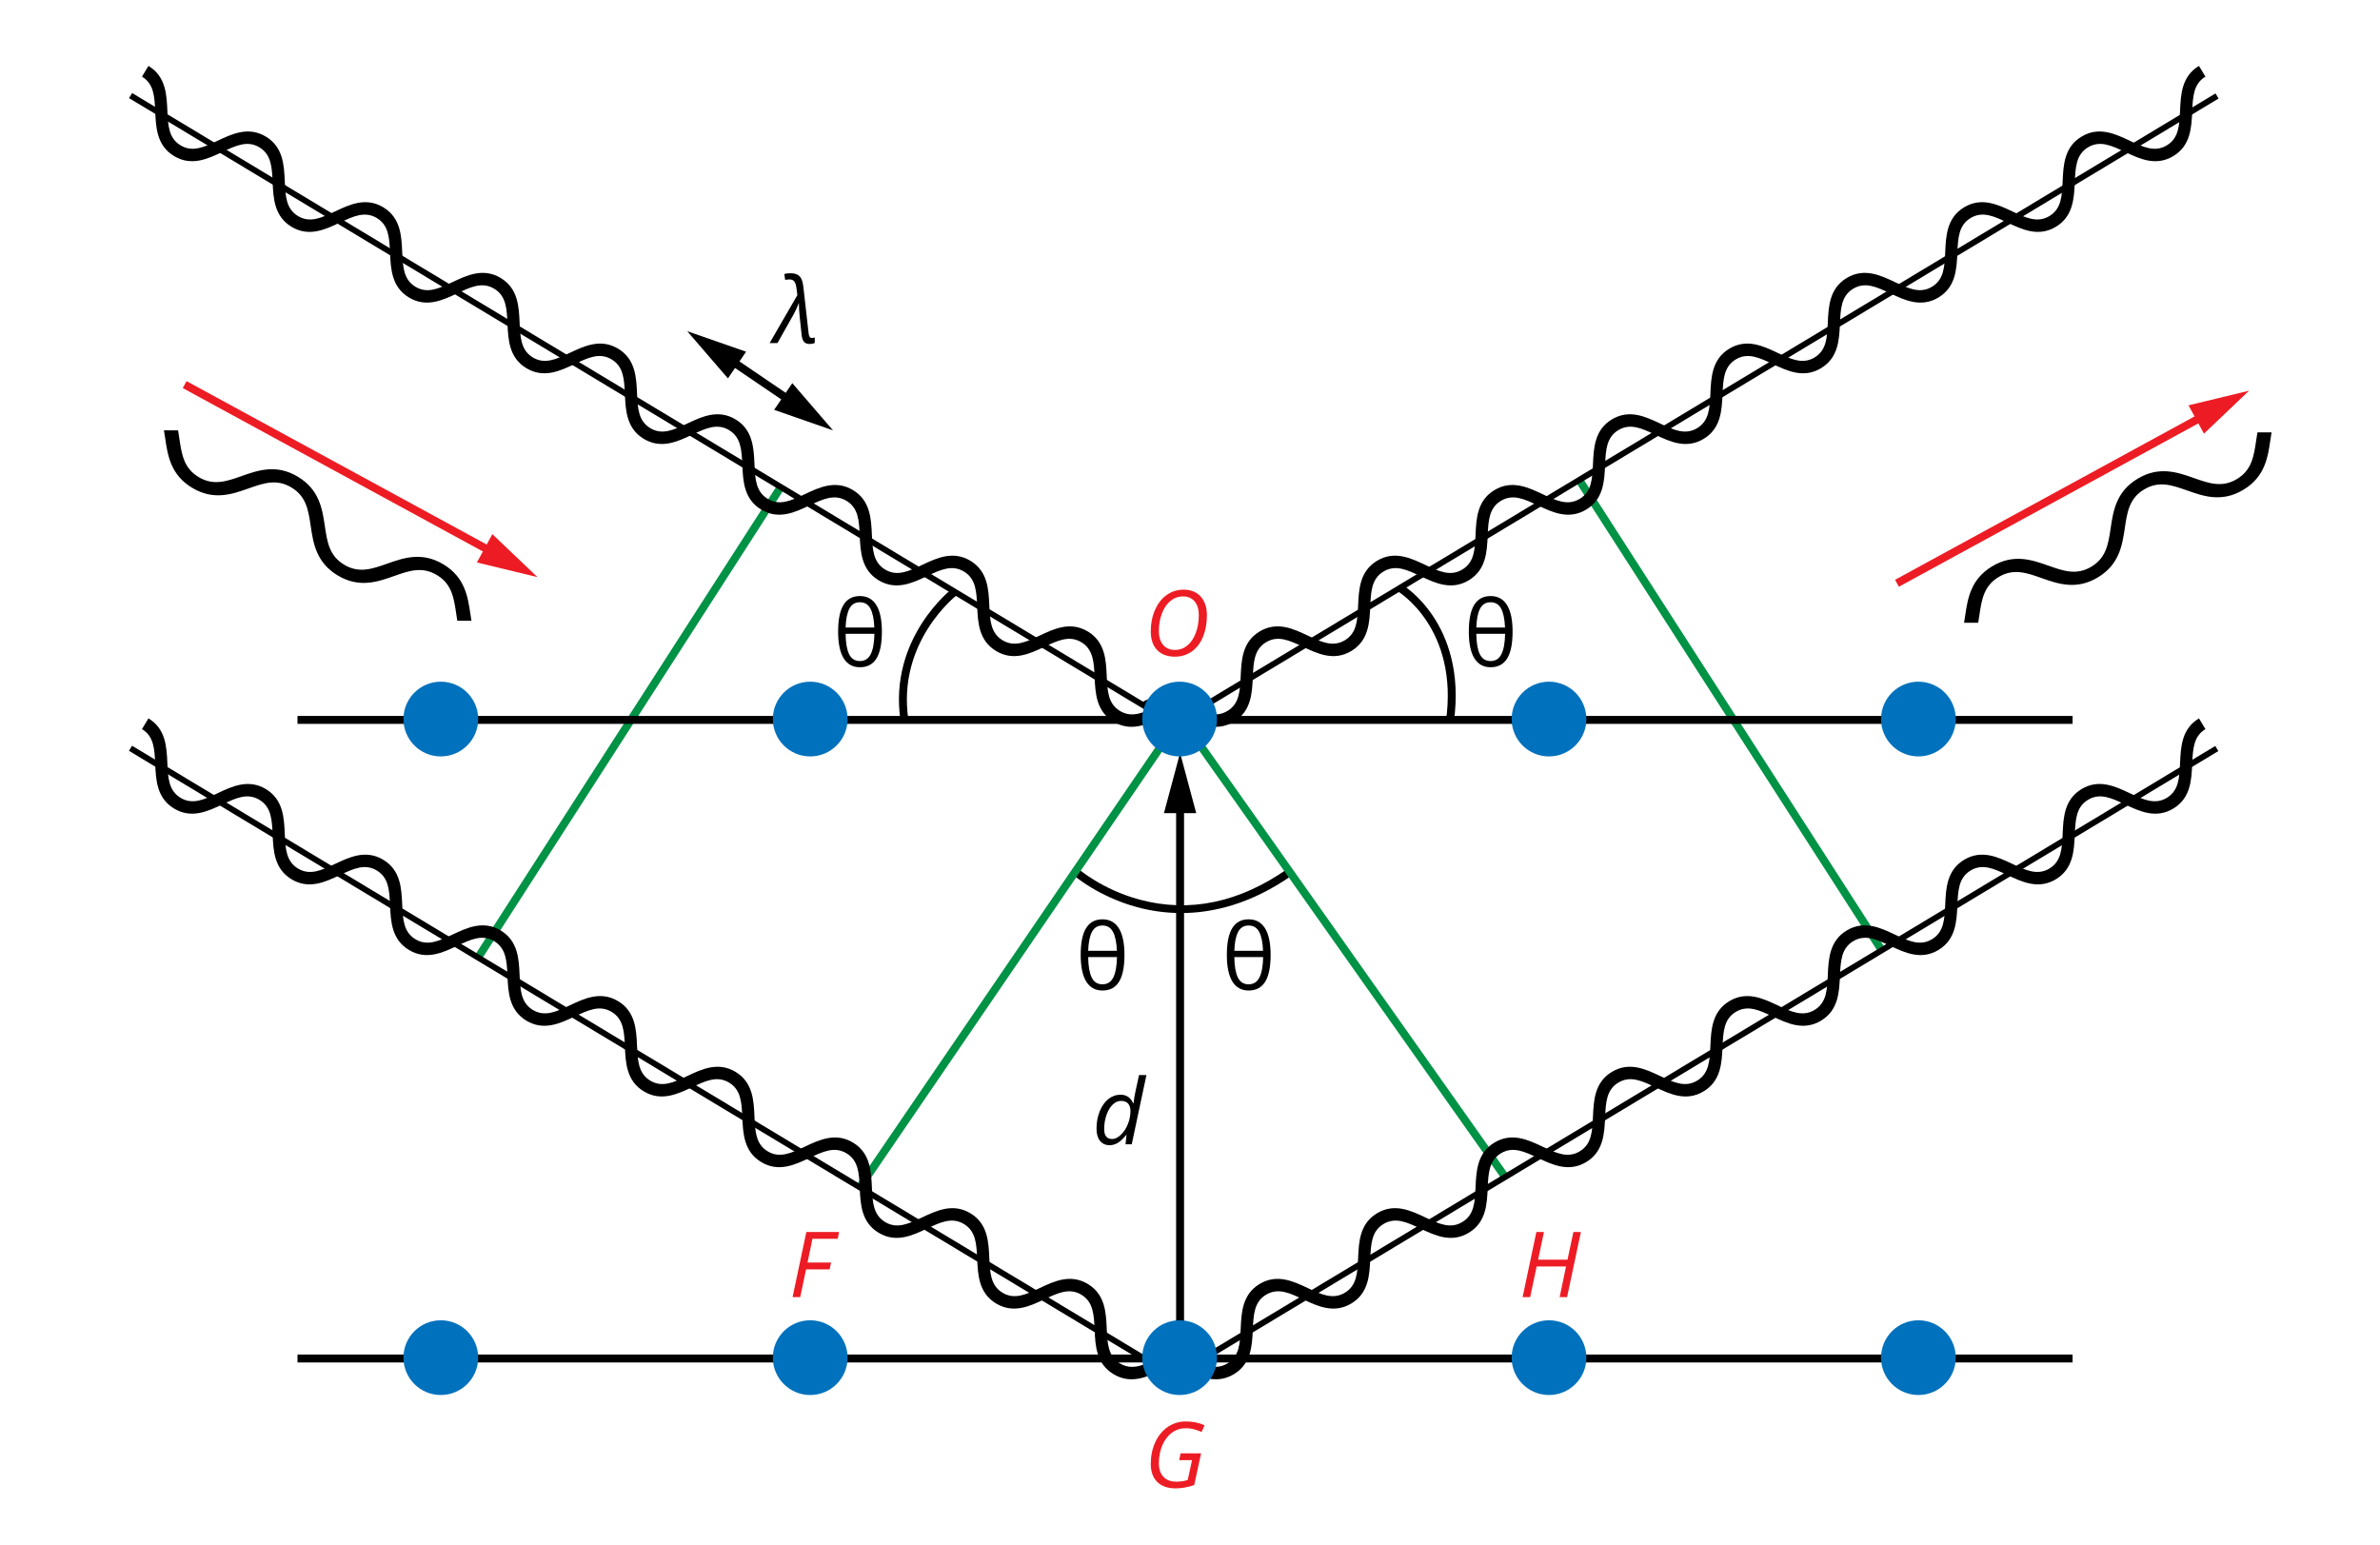 <?xml version="1.0" encoding="utf-8"?>
<!-- Generator: Adobe Illustrator 16.0.0, SVG Export Plug-In . SVG Version: 6.00 Build 0)  -->
<!DOCTYPE svg PUBLIC "-//W3C//DTD SVG 1.1//EN" "http://www.w3.org/Graphics/SVG/1.1/DTD/svg11.dtd">
<svg xmlns="http://www.w3.org/2000/svg" xmlns:xlink="http://www.w3.org/1999/xlink" version="1.1" x="0px" y="0px" viewBox="0 0 1200 779" enable-background="new 0 0 1200 779" xml:space="preserve">
<g id="bg">
	<rect fill="#FFFFFF" width="1200" height="779"/>
</g>
<g id="Layer_6">
	<path d="M454.021,363.29c-6.101-41.691,25.854-66.311,26.177-66.555l2.409,3.193c-0.304,0.23-30.378,23.488-24.628,62.781   L454.021,363.29z"/>
	<path d="M732.979,364.36l-3.959-0.566c6.73-47.045-24.142-65.595-24.454-65.776l2.012-3.457c0.348,0.202,8.593,5.076,15.996,16.166   C729.366,320.899,736.686,338.462,732.979,364.36z"/>
	<path d="M595.535,460.383c-8.447,0-15.958-1.267-22.254-2.98c-19.75-5.377-31.801-15.935-32.304-16.381l2.654-2.993   c0.117,0.104,11.971,10.457,30.869,15.56c25.256,6.82,50.474,1.538,74.953-15.698l2.303,3.271   C630.917,455.834,611.545,460.383,595.535,460.383z"/>
	<g>
		<path fill="#ED1C24" d="M595.28,732.843h10.305l-3.458,15.963c-3.232,1.122-6.368,1.684-9.406,1.684    c-3.951,0-7.023-1.081-9.216-3.244c-2.193-2.163-3.289-5.183-3.289-9.059c0-4.026,0.759-7.689,2.279-10.99    c1.519-3.3,3.625-5.866,6.32-7.7c2.694-1.833,5.68-2.75,8.957-2.75c1.752,0,3.394,0.149,4.929,0.449    c1.533,0.299,3.079,0.778,4.636,1.437l-1.481,3.412c-1.153-0.508-2.392-0.95-3.716-1.324s-2.78-0.562-4.367-0.562    c-2.529,0-4.83,0.76-6.903,2.279c-2.073,1.519-3.686,3.641-4.838,6.364c-1.152,2.725-1.729,5.77-1.729,9.138    c0,2.844,0.767,5.081,2.301,6.713c1.534,1.631,3.678,2.446,6.432,2.446c2.305,0,4.25-0.291,5.837-0.875l2.155-9.968h-6.488    L595.28,732.843z"/>
	</g>
	<g>
		<path fill="#ED1C24" d="M608.525,310.305c0,4.026-0.658,7.629-1.976,10.81s-3.203,5.643-5.657,7.387    c-2.455,1.743-5.291,2.615-8.509,2.615c-3.832,0-6.817-1.119-8.958-3.356c-2.141-2.237-3.21-5.377-3.21-9.418    c0-3.951,0.718-7.559,2.155-10.821c1.437-3.263,3.409-5.777,5.916-7.543c2.507-1.767,5.332-2.649,8.475-2.649    c3.651,0,6.525,1.152,8.621,3.457C607.478,303.091,608.525,306.264,608.525,310.305z M596.47,300.74    c-2.35,0-4.453,0.756-6.309,2.268s-3.296,3.615-4.322,6.309c-1.025,2.694-1.538,5.673-1.538,8.936c0,2.979,0.733,5.302,2.2,6.971    c1.466,1.669,3.457,2.503,5.972,2.503c2.275,0,4.314-0.729,6.118-2.188c1.803-1.459,3.229-3.551,4.276-6.275    c1.048-2.724,1.571-5.739,1.571-9.047c0-2.979-0.703-5.302-2.11-6.971C600.923,301.575,598.969,300.74,596.47,300.74z"/>
	</g>
	<g>
		<path d="M402.027,148.821l-0.426-3.323c-0.18-1.631-0.539-2.806-1.078-3.524c-0.539-0.719-1.31-1.078-2.313-1.078    c-0.823,0-1.594,0.083-2.313,0.247l-0.449-2.985c0.943-0.255,1.954-0.382,3.031-0.382c1.437,0,2.6,0.225,3.491,0.674    c0.891,0.448,1.575,1.148,2.054,2.099s0.823,2.323,1.033,4.12l2.672,23.55c0.165,1.467,0.681,2.2,1.549,2.2    c0.508,0,1.018-0.09,1.526-0.27v2.807c-0.3,0.135-0.692,0.25-1.179,0.348s-0.924,0.146-1.313,0.146    c-1.347,0-2.331-0.371-2.952-1.111c-0.621-0.741-1.014-1.897-1.179-3.469l-0.965-9.115c-0.27-2.29-0.404-4.632-0.404-7.026    c-0.823,2.125-1.729,4.086-2.716,5.882L391.992,173h-3.951L402.027,148.821z"/>
	</g>
	<g>
		<path d="M565.013,551.99c2.904,0,5.006,1.422,6.309,4.266h0.225c0.254-2.32,0.591-4.37,1.01-6.151l1.751-8.037h3.727L570.625,577    h-3.121l0.494-4.692h-0.179c-1.512,1.871-2.926,3.196-4.243,3.974c-1.317,0.778-2.68,1.168-4.086,1.168    c-2.081,0-3.705-0.733-4.872-2.2s-1.751-3.502-1.751-6.106c0-3.203,0.539-6.137,1.616-8.801s2.533-4.722,4.367-6.174    C560.684,552.717,562.738,551.99,565.013,551.99z M560.747,574.328c1.407,0,2.859-0.699,4.355-2.099s2.683-3.188,3.559-5.366    s1.313-4.396,1.313-6.656c0-1.661-0.404-2.926-1.212-3.794c-0.809-0.868-1.983-1.303-3.525-1.303    c-1.512,0-2.915,0.618-4.209,1.853c-1.295,1.234-2.335,2.972-3.121,5.209s-1.179,4.591-1.179,7.061    C556.729,572.63,558.068,574.328,560.747,574.328z"/>
	</g>
	<g>
		<path d="M444.651,318.488c0,6.077-0.913,10.59-2.739,13.538s-4.61,4.423-8.352,4.423c-3.592,0-6.32-1.508-8.183-4.524    c-1.863-3.016-2.795-7.494-2.795-13.437c0-6.091,0.917-10.604,2.75-13.537c1.833-2.934,4.576-4.4,8.228-4.4    s6.413,1.516,8.284,4.546C443.715,308.128,444.651,312.592,444.651,318.488z M433.56,303.671c-2.41,0-4.176,1.074-5.298,3.222    c-1.123,2.148-1.759,5.325-1.908,9.53h14.481c-0.165-4.205-0.816-7.382-1.954-9.53C437.743,304.745,435.97,303.671,433.56,303.671    z M433.56,333.328c2.455,0,4.266-1.141,5.433-3.424c1.168-2.282,1.797-5.721,1.887-10.315h-14.526    c0.06,4.55,0.651,7.978,1.773,10.282S431.061,333.328,433.56,333.328z"/>
	</g>
	<g>
		<path d="M566.955,481.488c0,6.077-0.913,10.59-2.739,13.538s-4.61,4.423-8.352,4.423c-3.592,0-6.32-1.508-8.183-4.524    c-1.863-3.016-2.795-7.494-2.795-13.437c0-6.091,0.917-10.604,2.75-13.537c1.833-2.934,4.576-4.4,8.228-4.4    s6.413,1.516,8.284,4.546C566.02,471.128,566.955,475.592,566.955,481.488z M555.864,466.671c-2.41,0-4.176,1.074-5.298,3.222    c-1.123,2.148-1.759,5.325-1.908,9.53h14.481c-0.165-4.205-0.816-7.382-1.954-9.53    C560.047,467.745,558.274,466.671,555.864,466.671z M555.864,496.328c2.455,0,4.266-1.141,5.433-3.424    c1.168-2.282,1.797-5.721,1.887-10.315h-14.526c0.06,4.55,0.651,7.978,1.773,10.282S553.365,496.328,555.864,496.328z"/>
	</g>
	<g>
		<path d="M640.65,481.488c0,6.077-0.913,10.59-2.739,13.538s-4.61,4.423-8.352,4.423c-3.593,0-6.319-1.508-8.183-4.524    c-1.863-3.016-2.795-7.494-2.795-13.437c0-6.091,0.916-10.604,2.75-13.537c1.832-2.934,4.576-4.4,8.228-4.4    s6.413,1.516,8.284,4.546C639.715,471.128,640.65,475.592,640.65,481.488z M629.56,466.671c-2.409,0-4.176,1.074-5.298,3.222    c-1.123,2.148-1.76,5.325-1.908,9.53h14.48c-0.165-4.205-0.816-7.382-1.954-9.53C633.742,467.745,631.969,466.671,629.56,466.671z     M629.56,496.328c2.454,0,4.266-1.141,5.433-3.424c1.168-2.282,1.797-5.721,1.887-10.315h-14.525    c0.059,4.55,0.65,7.978,1.773,10.282C625.249,495.176,627.061,496.328,629.56,496.328z"/>
	</g>
	<g>
		<path d="M762.65,318.488c0,6.077-0.913,10.59-2.739,13.538s-4.61,4.423-8.352,4.423c-3.593,0-6.319-1.508-8.183-4.524    c-1.863-3.016-2.795-7.494-2.795-13.437c0-6.091,0.916-10.604,2.75-13.537c1.832-2.934,4.576-4.4,8.228-4.4    s6.413,1.516,8.284,4.546C761.715,308.128,762.65,312.592,762.65,318.488z M751.56,303.671c-2.409,0-4.176,1.074-5.298,3.222    c-1.123,2.148-1.76,5.325-1.908,9.53h14.48c-0.165-4.205-0.816-7.382-1.954-9.53C755.742,304.745,753.969,303.671,751.56,303.671z     M751.56,333.328c2.454,0,4.266-1.141,5.433-3.424c1.168-2.282,1.797-5.721,1.887-10.315h-14.525    c0.059,4.55,0.65,7.978,1.773,10.282C747.249,332.176,749.061,333.328,751.56,333.328z"/>
	</g>
	<g>
		<path fill="#ED1C24" d="M790.129,654.04h-3.749l3.21-15.446h-14.817l-3.255,15.446h-3.816l6.938-32.822h3.816l-2.941,13.964    h14.817l2.985-13.964h3.772L790.129,654.04z"/>
	</g>
	<g>
		<path fill="#ED1C24" d="M403.481,654.04h-3.861l6.938-32.822h16.5l-0.673,3.435h-12.752l-2.47,11.966h11.854l-0.718,3.436h-11.876    L403.481,654.04z"/>
	</g>
</g>
<g id="Layer_5">
	<g>
		<rect x="593" y="405" width="4" height="279"/>
		<g>
			<polygon points="603.135,410 595.005,379.646 586.865,410    "/>
		</g>
	</g>
	<g>
		<rect x="363.616" y="189.999" transform="matrix(0.827 0.562 -0.562 0.827 174.376 -182.323)" width="39.275" height="4"/>
		<g>
			<polygon points="367.029,190.8 346.505,167.004 376.181,177.349    "/>
		</g>
		<g>
			<polygon points="390.327,206.651 419.997,217.005 399.479,193.2    "/>
		</g>
	</g>
	
		<rect x="315.394" y="223.09" transform="matrix(0.841 0.541 -0.541 0.841 247.483 -113.838)" fill="#009245" width="3.999" height="281.974"/>
	
		<rect x="731.187" y="358.472" transform="matrix(0.541 0.841 -0.841 0.541 703.721 -568.101)" fill="#009245" width="281.971" height="4.001"/>
	
		<rect x="507.166" y="353.783" transform="matrix(0.826 0.564 -0.564 0.826 363.56 -202.031)" fill="#009245" width="4" height="268.686"/>
	
		<rect x="542.968" y="479.721" transform="matrix(0.577 0.817 -0.817 0.577 681.069 -351.968)" fill="#009245" width="274.921" height="4"/>
	<g>
		
			<rect x="82.155" y="234.565" transform="matrix(0.878 0.478 -0.478 0.878 134.058 -53.036)" fill="#ED1C24" width="177.908" height="3.999"/>
		<g>
			<polygon fill="#ED1C24" points="240.454,283.618 270.998,291.005 248.239,269.332    "/>
		</g>
	</g>
	<g>
		
			<rect x="1032.109" y="162.481" transform="matrix(0.479 0.878 -0.878 0.479 759.978 -776.89)" fill="#ED1C24" width="3.999" height="177.908"/>
		<g>
			<polygon fill="#ED1C24" points="1103.454,204.382 1133.997,196.995 1111.239,218.668    "/>
		</g>
	</g>
</g>
<g id="Layer_4">
	<g>
		<rect x="21.305" y="207.055" transform="matrix(0.857 0.516 -0.516 0.857 155.206 -141.527)" width="621.998" height="3"/>
		<path d="M561.443,363.906c-8.759-5.274-9.172-14.415-9.538-22.48c-0.339-7.485-0.632-13.949-6.678-17.59    c-6.044-3.64-11.895-0.873-18.668,2.33c-7.298,3.448-15.571,7.359-24.328,2.086c-8.758-5.273-9.172-14.415-9.538-22.479    c-0.337-7.484-0.63-13.949-6.676-17.589c-6.044-3.64-11.894-0.873-18.668,2.33c-7.298,3.448-15.57,7.359-24.328,2.086    s-9.171-14.415-9.537-22.478c-0.338-7.486-0.63-13.95-6.674-17.59c-6.043-3.638-11.893-0.873-18.665,2.329    c-7.299,3.45-15.571,7.362-24.328,2.089c-8.758-5.272-9.171-14.412-9.537-22.479c-0.337-7.484-0.63-13.948-6.674-17.587    c-6.044-3.641-11.894-0.874-18.667,2.327c-7.299,3.45-15.572,7.36-24.329,2.087c-8.758-5.272-9.171-14.414-9.537-22.479    c-0.338-7.484-0.631-13.948-6.675-17.588c-6.044-3.638-11.894-0.873-18.667,2.329c-7.299,3.451-15.57,7.361-24.328,2.089    c-8.757-5.273-9.171-14.415-9.534-22.479c-0.338-7.484-0.631-13.947-6.675-17.586c-6.044-3.639-11.893-0.874-18.667,2.329    c-7.297,3.451-15.57,7.361-24.327,2.088c-8.757-5.272-9.17-14.414-9.536-22.478c-0.338-7.485-0.631-13.949-6.674-17.587    c-6.043-3.639-11.892-0.874-18.665,2.329c-7.298,3.451-15.571,7.362-24.328,2.089c-8.757-5.273-9.171-14.415-9.536-22.479    c-0.338-7.484-0.631-13.948-6.675-17.587c-6.043-3.639-11.893-0.873-18.665,2.329c-7.299,3.451-15.571,7.363-24.328,2.09    c-8.756-5.272-9.169-14.414-9.533-22.478c-0.338-7.485-0.63-13.948-6.673-17.587l3.26-5.414    c8.757,5.273,9.169,14.414,9.534,22.478c0.338,7.484,0.629,13.948,6.672,17.586c6.043,3.638,11.893,0.873,18.666-2.329    c7.298-3.451,15.57-7.362,24.327-2.089c8.757,5.272,9.17,14.414,9.536,22.478c0.338,7.485,0.631,13.949,6.675,17.588    c6.043,3.639,11.894,0.874,18.667-2.33c7.297-3.45,15.569-7.361,24.327-2.088s9.17,14.414,9.536,22.478    c0.337,7.485,0.63,13.949,6.674,17.587c6.044,3.639,11.892,0.874,18.666-2.328c7.298-3.451,15.571-7.361,24.328-2.089    c8.757,5.273,9.17,14.414,9.535,22.479c0.338,7.485,0.63,13.948,6.674,17.587c6.043,3.639,11.894,0.873,18.667-2.329    c7.299-3.451,15.571-7.36,24.328-2.088c8.757,5.273,9.171,14.414,9.537,22.478c0.337,7.486,0.63,13.948,6.675,17.588    c6.044,3.642,11.894,0.875,18.668-2.328c7.299-3.45,15.571-7.36,24.329-2.085c8.757,5.271,9.171,14.414,9.536,22.476    c0.338,7.487,0.63,13.951,6.674,17.591c6.043,3.638,11.893,0.873,18.666-2.33c7.298-3.45,15.57-7.361,24.327-2.09    c8.757,5.273,9.171,14.414,9.536,22.48c0.338,7.484,0.631,13.946,6.675,17.586c6.044,3.641,11.894,0.875,18.667-2.326    c7.299-3.452,15.571-7.361,24.329-2.088c8.759,5.271,9.173,14.414,9.538,22.479c0.338,7.484,0.631,13.948,6.676,17.588    c6.043,3.639,11.894,0.875,18.666-2.326c7.299-3.452,15.572-7.361,24.33-2.087c8.758,5.271,9.173,14.413,9.538,22.48    c0.34,7.483,0.633,13.948,6.678,17.587c6.045,3.642,11.895,0.876,18.669-2.327c7.299-3.447,15.573-7.359,24.331-2.084l-3.26,5.412    c-6.046-3.641-11.895-0.876-18.67,2.326C578.475,365.27,570.202,369.182,561.443,363.906z"/>
	</g>
	<g>
		
			<rect x="849.776" y="-102.444" transform="matrix(0.516 0.857 -0.857 0.516 590.778 -628.289)" width="3" height="621.998"/>
		<path d="M622.137,363.906c8.76-5.274,9.172-14.415,9.538-22.48c0.339-7.485,0.632-13.949,6.679-17.59    c6.044-3.64,11.895-0.873,18.668,2.33c7.298,3.448,15.57,7.359,24.328,2.086s9.172-14.415,9.537-22.479    c0.338-7.484,0.631-13.949,6.676-17.589s11.895-0.873,18.668,2.33c7.299,3.448,15.57,7.359,24.328,2.086    s9.172-14.415,9.537-22.478c0.338-7.486,0.631-13.95,6.674-17.59c6.044-3.638,11.893-0.873,18.666,2.329    c7.299,3.45,15.57,7.362,24.327,2.089c8.758-5.272,9.171-14.412,9.536-22.479c0.338-7.484,0.631-13.948,6.675-17.587    c6.044-3.641,11.894-0.874,18.667,2.327c7.299,3.45,15.572,7.36,24.33,2.087c8.758-5.272,9.171-14.414,9.536-22.479    c0.338-7.484,0.631-13.948,6.675-17.588c6.044-3.638,11.895-0.873,18.667,2.329c7.299,3.451,15.57,7.361,24.327,2.089    c8.758-5.273,9.172-14.415,9.535-22.479c0.338-7.484,0.631-13.947,6.674-17.586c6.045-3.639,11.893-0.874,18.668,2.329    c7.297,3.451,15.569,7.361,24.326,2.088c8.758-5.272,9.17-14.414,9.535-22.478c0.338-7.485,0.631-13.949,6.675-17.587    c6.043-3.639,11.892-0.874,18.665,2.329c7.298,3.451,15.57,7.362,24.327,2.089c8.758-5.273,9.171-14.415,9.536-22.479    c0.339-7.484,0.631-13.948,6.675-17.587c6.043-3.639,11.893-0.873,18.665,2.329c7.299,3.451,15.57,7.363,24.328,2.09    c8.756-5.272,9.169-14.414,9.533-22.478c0.338-7.485,0.63-13.948,6.673-17.587l-3.26-5.414    c-8.757,5.273-9.169,14.414-9.534,22.478c-0.338,7.484-0.629,13.948-6.672,17.586c-6.043,3.638-11.894,0.873-18.666-2.329    c-7.298-3.451-15.57-7.362-24.327-2.089c-8.757,5.272-9.17,14.414-9.535,22.478c-0.339,7.485-0.631,13.949-6.676,17.588    c-6.043,3.639-11.894,0.874-18.666-2.33c-7.298-3.45-15.569-7.361-24.327-2.088c-8.757,5.273-9.17,14.414-9.535,22.478    c-0.337,7.485-0.63,13.949-6.674,17.587c-6.044,3.639-11.893,0.874-18.666-2.328c-7.298-3.451-15.57-7.361-24.328-2.089    c-8.757,5.273-9.17,14.414-9.535,22.479c-0.338,7.485-0.63,13.948-6.674,17.587c-6.043,3.639-11.893,0.873-18.666-2.329    c-7.299-3.451-15.57-7.36-24.328-2.088c-8.758,5.273-9.171,14.414-9.537,22.478c-0.337,7.486-0.63,13.948-6.674,17.588    c-6.045,3.642-11.895,0.875-18.668-2.328c-7.299-3.45-15.572-7.36-24.329-2.085c-8.757,5.271-9.171,14.414-9.536,22.476    c-0.338,7.487-0.631,13.951-6.674,17.591c-6.044,3.638-11.893,0.873-18.666-2.33c-7.299-3.45-15.57-7.361-24.328-2.09    c-8.757,5.273-9.17,14.414-9.535,22.48c-0.338,7.484-0.631,13.946-6.676,17.586c-6.044,3.641-11.894,0.875-18.667-2.326    c-7.299-3.452-15.571-7.361-24.329-2.088c-8.759,5.271-9.172,14.414-9.537,22.479c-0.338,7.484-0.632,13.948-6.677,17.588    c-6.044,3.639-11.894,0.875-18.666-2.326c-7.3-3.452-15.571-7.361-24.33-2.087c-8.759,5.271-9.173,14.413-9.538,22.48    c-0.34,7.483-0.633,13.948-6.678,17.587c-6.046,3.642-11.896,0.876-18.67-2.327c-7.299-3.447-15.572-7.359-24.331-2.084    l3.26,5.412c6.046-3.641,11.896-0.876,18.671,2.326C605.105,365.27,613.378,369.182,622.137,363.906z"/>
	</g>
	<g>
		<rect x="21.305" y="536.055" transform="matrix(0.857 0.516 -0.516 0.857 324.918 -94.376)" width="621.998" height="3"/>
		<path d="M561.443,692.906c-8.759-5.274-9.172-14.415-9.538-22.48c-0.339-7.485-0.632-13.949-6.678-17.59    c-6.044-3.64-11.895-0.873-18.668,2.33c-7.298,3.448-15.571,7.359-24.328,2.086c-8.758-5.273-9.172-14.415-9.538-22.479    c-0.337-7.484-0.63-13.949-6.676-17.589c-6.044-3.64-11.894-0.873-18.668,2.33c-7.298,3.448-15.57,7.359-24.328,2.086    s-9.171-14.415-9.537-22.478c-0.338-7.486-0.63-13.95-6.674-17.59c-6.043-3.638-11.893-0.873-18.665,2.329    c-7.299,3.45-15.571,7.362-24.328,2.089c-8.758-5.272-9.171-14.412-9.537-22.479c-0.337-7.484-0.63-13.948-6.674-17.587    c-6.044-3.641-11.894-0.874-18.667,2.327c-7.299,3.45-15.572,7.36-24.329,2.087c-8.758-5.272-9.171-14.414-9.537-22.479    c-0.338-7.484-0.631-13.947-6.675-17.588c-6.044-3.639-11.894-0.873-18.667,2.329c-7.299,3.451-15.57,7.361-24.328,2.089    c-8.757-5.273-9.171-14.414-9.534-22.479c-0.338-7.483-0.631-13.947-6.675-17.587c-6.044-3.639-11.893-0.873-18.667,2.329    c-7.297,3.45-15.57,7.361-24.327,2.089c-8.757-5.273-9.17-14.414-9.536-22.479c-0.338-7.484-0.631-13.949-6.674-17.588    c-6.043-3.639-11.892-0.873-18.665,2.33c-7.298,3.45-15.571,7.361-24.328,2.088c-8.757-5.273-9.171-14.414-9.536-22.479    c-0.338-7.484-0.631-13.948-6.675-17.588c-6.043-3.639-11.893-0.873-18.665,2.328c-7.299,3.451-15.571,7.363-24.328,2.09    c-8.756-5.271-9.169-14.413-9.533-22.477c-0.338-7.485-0.63-13.949-6.673-17.588l3.26-5.413    c8.757,5.272,9.169,14.413,9.534,22.478c0.338,7.484,0.629,13.948,6.672,17.587c6.043,3.638,11.893,0.873,18.666-2.329    c7.298-3.451,15.57-7.362,24.327-2.089c8.757,5.272,9.17,14.414,9.536,22.478c0.338,7.486,0.631,13.949,6.675,17.589    c6.043,3.64,11.894,0.874,18.667-2.329c7.297-3.451,15.569-7.361,24.327-2.089s9.17,14.413,9.536,22.478    c0.337,7.485,0.63,13.949,6.674,17.588s11.892,0.874,18.666-2.328c7.298-3.451,15.571-7.361,24.328-2.089    s9.17,14.413,9.535,22.479c0.338,7.485,0.63,13.948,6.674,17.587s11.894,0.873,18.667-2.328    c7.299-3.451,15.571-7.361,24.328-2.088s9.171,14.413,9.537,22.478c0.337,7.486,0.63,13.948,6.675,17.588    c6.044,3.642,11.894,0.875,18.668-2.328c7.299-3.45,15.571-7.36,24.329-2.085c8.757,5.271,9.171,14.414,9.536,22.476    c0.338,7.487,0.63,13.951,6.674,17.591c6.043,3.638,11.893,0.873,18.666-2.33c7.298-3.45,15.57-7.361,24.327-2.09    c8.757,5.273,9.171,14.414,9.536,22.48c0.338,7.484,0.631,13.946,6.675,17.586c6.044,3.641,11.894,0.875,18.667-2.326    c7.299-3.452,15.571-7.361,24.329-2.088c8.759,5.271,9.173,14.414,9.538,22.479c0.338,7.484,0.631,13.948,6.676,17.588    c6.043,3.639,11.894,0.875,18.666-2.326c7.299-3.452,15.572-7.361,24.33-2.087c8.758,5.271,9.173,14.413,9.538,22.48    c0.34,7.483,0.633,13.948,6.678,17.587c6.045,3.642,11.895,0.876,18.669-2.327c7.299-3.447,15.573-7.359,24.331-2.084l-3.26,5.412    c-6.046-3.641-11.895-0.876-18.67,2.326C578.475,694.27,570.202,698.182,561.443,692.906z"/>
	</g>
	<g>
		<rect x="849.776" y="226.556" transform="matrix(0.516 0.857 -0.857 0.516 872.619 -469.014)" width="3" height="621.998"/>
		<path d="M622.137,692.906c8.76-5.274,9.172-14.415,9.538-22.48c0.339-7.485,0.632-13.949,6.679-17.59    c6.044-3.64,11.895-0.873,18.668,2.33c7.298,3.448,15.57,7.359,24.328,2.086s9.172-14.415,9.537-22.479    c0.338-7.484,0.631-13.949,6.676-17.589s11.895-0.873,18.668,2.33c7.299,3.448,15.57,7.359,24.328,2.086    s9.172-14.415,9.537-22.478c0.338-7.486,0.631-13.95,6.674-17.59c6.044-3.638,11.893-0.873,18.666,2.329    c7.299,3.45,15.57,7.362,24.327,2.089c8.758-5.272,9.171-14.412,9.536-22.479c0.338-7.484,0.631-13.948,6.675-17.587    c6.044-3.641,11.894-0.874,18.667,2.327c7.299,3.45,15.572,7.36,24.33,2.087c8.758-5.272,9.171-14.414,9.536-22.479    c0.338-7.484,0.631-13.947,6.675-17.588c6.044-3.639,11.895-0.873,18.667,2.329c7.299,3.451,15.57,7.361,24.327,2.089    c8.758-5.273,9.172-14.414,9.535-22.479c0.338-7.483,0.631-13.947,6.674-17.587c6.045-3.639,11.893-0.873,18.668,2.329    c7.297,3.45,15.569,7.361,24.326,2.089c8.758-5.273,9.17-14.414,9.535-22.479c0.338-7.484,0.631-13.949,6.675-17.588    c6.043-3.639,11.892-0.873,18.665,2.33c7.298,3.45,15.57,7.361,24.327,2.088c8.758-5.273,9.171-14.414,9.536-22.479    c0.339-7.484,0.631-13.948,6.675-17.588c6.043-3.639,11.893-0.873,18.665,2.328c7.299,3.451,15.57,7.363,24.328,2.09    c8.756-5.271,9.169-14.413,9.533-22.477c0.338-7.485,0.63-13.949,6.673-17.588l-3.26-5.413    c-8.757,5.272-9.169,14.413-9.534,22.478c-0.338,7.484-0.629,13.948-6.672,17.587c-6.043,3.638-11.894,0.873-18.666-2.329    c-7.298-3.451-15.57-7.362-24.327-2.089c-8.757,5.272-9.17,14.414-9.535,22.478c-0.339,7.486-0.631,13.949-6.676,17.589    c-6.043,3.64-11.894,0.874-18.666-2.329c-7.298-3.451-15.569-7.361-24.327-2.089c-8.757,5.272-9.17,14.413-9.535,22.478    c-0.337,7.485-0.63,13.949-6.674,17.588s-11.893,0.874-18.666-2.328c-7.298-3.451-15.57-7.361-24.328-2.089    c-8.757,5.272-9.17,14.413-9.535,22.479c-0.338,7.485-0.63,13.948-6.674,17.587c-6.043,3.639-11.893,0.873-18.666-2.328    c-7.299-3.451-15.57-7.361-24.328-2.088s-9.171,14.413-9.537,22.478c-0.337,7.486-0.63,13.948-6.674,17.588    c-6.045,3.642-11.895,0.875-18.668-2.328c-7.299-3.45-15.572-7.36-24.329-2.085c-8.757,5.271-9.171,14.414-9.536,22.476    c-0.338,7.487-0.631,13.951-6.674,17.591c-6.044,3.638-11.893,0.873-18.666-2.33c-7.299-3.45-15.57-7.361-24.328-2.09    c-8.757,5.273-9.17,14.414-9.535,22.48c-0.338,7.484-0.631,13.946-6.676,17.586c-6.044,3.641-11.894,0.875-18.667-2.326    c-7.299-3.452-15.571-7.361-24.329-2.088c-8.759,5.271-9.172,14.414-9.537,22.479c-0.338,7.484-0.632,13.948-6.677,17.588    c-6.044,3.639-11.894,0.875-18.666-2.326c-7.3-3.452-15.571-7.361-24.33-2.087c-8.759,5.271-9.173,14.413-9.538,22.48    c-0.34,7.483-0.633,13.948-6.678,17.587c-6.046,3.642-11.896,0.876-18.67-2.327c-7.299-3.447-15.572-7.359-24.331-2.084    l3.26,5.412c6.046-3.641,11.896-0.876,18.671,2.326C605.105,694.27,613.378,698.182,622.137,692.906z"/>
	</g>
	<g>
		<rect x="150" y="683" width="895" height="4"/>
		<circle fill="#0071BC" cx="222.257" cy="684.57" r="18.842"/>
		<circle fill="#0071BC" cx="408.507" cy="684.57" r="18.842"/>
		<circle fill="#0071BC" cx="594.757" cy="684.57" r="18.842"/>
		<circle fill="#0071BC" cx="781.007" cy="684.57" r="18.842"/>
		<circle fill="#0071BC" cx="967.257" cy="684.57" r="18.842"/>
	</g>
	<g>
		<rect x="150" y="361" width="895" height="4"/>
		<circle fill="#0071BC" cx="222.257" cy="362.57" r="18.842"/>
		<circle fill="#0071BC" cx="408.507" cy="362.57" r="18.842"/>
		<circle fill="#0071BC" cx="594.757" cy="362.57" r="18.842"/>
		<circle fill="#0071BC" cx="781.007" cy="362.57" r="18.842"/>
		<circle fill="#0071BC" cx="967.257" cy="362.57" r="18.842"/>
	</g>
	<g>
		<defs>
			<rect id="SVGID_1_" x="67" y="217" width="184" height="96"/>
		</defs>
		<clipPath id="SVGID_2_">
			<use xlink:href="#SVGID_1_" overflow="visible"/>
		</clipPath>
		<path clip-path="url(#SVGID_2_)" d="M683.816,599.388c-10.854-6.536-12.306-16.302-13.588-24.92    c-1.19-7.997-2.218-14.903-9.711-19.415c-7.489-4.51-14.075-2.186-21.699,0.505c-8.214,2.896-17.525,6.183-28.378-0.353    s-12.306-16.302-13.587-24.919c-1.188-7.996-2.216-14.903-9.707-19.413c-7.491-4.511-14.075-2.187-21.699,0.505    c-8.215,2.896-17.525,6.182-28.378-0.354c-10.853-6.534-12.306-16.302-13.587-24.916c-1.188-7.998-2.216-14.904-9.705-19.415    c-7.49-4.508-14.073-2.186-21.697,0.505c-8.215,2.898-17.525,6.185-28.377-0.35c-10.853-6.534-12.304-16.299-13.586-24.917    c-1.188-7.997-2.216-14.903-9.706-19.412c-7.49-4.512-14.074-2.187-21.698,0.502c-8.215,2.898-17.528,6.183-28.38-0.352    s-12.304-16.302-13.586-24.918c-1.188-7.996-2.216-14.901-9.706-19.412c-7.489-4.51-14.075-2.187-21.697,0.504    c-8.215,2.899-17.526,6.184-28.377-0.35c-10.853-6.535-12.306-16.301-13.585-24.918c-1.188-7.996-2.216-14.902-9.704-19.412    c-7.491-4.509-14.073-2.186-21.698,0.504c-8.214,2.898-17.525,6.185-28.376-0.35c-10.852-6.534-12.304-16.301-13.585-24.917    c-1.188-7.996-2.216-14.903-9.705-19.413c-7.489-4.509-14.072-2.186-21.695,0.506c-8.214,2.898-17.526,6.184-28.378-0.351    c-10.852-6.535-12.304-16.301-13.586-24.917c-1.189-7.997-2.216-14.903-9.706-19.413c-7.488-4.509-14.073-2.186-21.695,0.503    c-8.216,2.899-17.526,6.187-28.378-0.349c-10.851-6.532-12.303-16.3-13.583-24.914c-1.188-7.998-2.216-14.904-9.704-19.413    l3.26-5.413c10.852,6.534,12.303,16.3,13.584,24.916c1.188,7.996,2.214,14.902,9.703,19.411    c7.488,4.509,14.073,2.187,21.696-0.504c8.215-2.899,17.525-6.186,28.377,0.35c10.852,6.533,12.304,16.301,13.585,24.916    c1.189,7.999,2.216,14.904,9.707,19.414c7.489,4.51,14.074,2.187,21.697-0.504c8.214-2.899,17.524-6.185,28.376,0.35    c10.852,6.533,12.304,16.3,13.585,24.916c1.188,7.997,2.215,14.903,9.705,19.412c7.49,4.51,14.072,2.188,21.696-0.503    c8.215-2.899,17.526-6.184,28.379,0.35c10.852,6.534,12.303,16.3,13.585,24.917c1.188,7.998,2.215,14.902,9.705,19.412    c7.488,4.509,14.072,2.186,21.696-0.504c8.215-2.898,17.526-6.184,28.378,0.352c10.853,6.534,12.304,16.3,13.587,24.916    c1.188,7.998,2.215,14.902,9.705,19.413c7.491,4.512,14.075,2.188,21.699-0.503c8.215-2.898,17.528-6.184,28.379,0.354    c10.851,6.531,12.305,16.301,13.586,24.914c1.188,8,2.216,14.906,9.705,19.416c7.49,4.508,14.073,2.186,21.697-0.506    c8.215-2.897,17.525-6.184,28.378,0.349c10.852,6.535,12.303,16.301,13.585,24.92c1.188,7.996,2.216,14.9,9.707,19.41    c7.49,4.512,14.074,2.188,21.698-0.501c8.215-2.9,17.527-6.184,28.379,0.352c10.854,6.532,12.306,16.301,13.587,24.917    c1.188,7.996,2.218,14.902,9.708,19.413c7.49,4.509,14.074,2.188,21.697-0.501c8.216-2.9,17.526-6.185,28.38,0.352    c10.854,6.533,12.307,16.3,13.589,24.92c1.19,7.995,2.219,14.902,9.709,19.412c7.492,4.513,14.076,2.188,21.701-0.502    c8.216-2.896,17.528-6.182,28.383,0.355l-3.261,5.412c-7.491-4.512-14.076-2.189-21.702,0.5    C703.981,602.638,694.671,605.925,683.816,599.388z"/>
	</g>
	<g>
		<defs>
			<rect id="SVGID_3_" x="977" y="218" width="184" height="96"/>
		</defs>
		<clipPath id="SVGID_4_">
			<use xlink:href="#SVGID_3_" overflow="visible"/>
		</clipPath>
		<path clip-path="url(#SVGID_4_)" d="M544.184,600.388c10.854-6.536,12.306-16.302,13.588-24.92    c1.19-7.997,2.218-14.903,9.711-19.415c7.489-4.51,14.075-2.186,21.699,0.505c8.214,2.896,17.525,6.183,28.378-0.353    s12.306-16.302,13.587-24.919c1.189-7.996,2.217-14.903,9.707-19.413c7.491-4.511,14.075-2.187,21.699,0.505    c8.215,2.896,17.525,6.182,28.378-0.354c10.853-6.534,12.306-16.302,13.587-24.916c1.189-7.998,2.217-14.904,9.705-19.415    c7.49-4.508,14.072-2.186,21.697,0.505c8.215,2.898,17.525,6.185,28.377-0.35s12.304-16.299,13.586-24.917    c1.188-7.997,2.216-14.903,9.705-19.412c7.49-4.512,14.074-2.187,21.698,0.502c8.216,2.898,17.528,6.183,28.38-0.352    c10.854-6.534,12.305-16.302,13.586-24.918c1.189-7.996,2.217-14.901,9.707-19.412c7.488-4.51,14.074-2.187,21.697,0.504    c8.215,2.899,17.525,6.184,28.377-0.35c10.852-6.535,12.305-16.301,13.585-24.918c1.188-7.996,2.216-14.902,9.704-19.412    c7.49-4.509,14.072-2.186,21.698,0.504c8.214,2.898,17.524,6.185,28.376-0.35c10.853-6.534,12.305-16.301,13.586-24.917    c1.188-7.996,2.217-14.903,9.705-19.413c7.488-4.509,14.072-2.186,21.695,0.506c8.215,2.898,17.526,6.184,28.378-0.351    c10.853-6.535,12.304-16.301,13.586-24.917c1.188-7.997,2.216-14.903,9.706-19.413c7.488-4.509,14.072-2.186,21.694,0.503    c8.216,2.899,17.526,6.187,28.378-0.349c10.852-6.532,12.303-16.3,13.582-24.914c1.189-7.998,2.217-14.904,9.705-19.413    l-3.26-5.413c-10.852,6.534-12.303,16.3-13.584,24.916c-1.188,7.996-2.215,14.902-9.703,19.411s-14.072,2.187-21.695-0.504    c-8.215-2.899-17.525-6.186-28.377,0.35c-10.853,6.533-12.305,16.301-13.586,24.916c-1.189,7.999-2.217,14.904-9.707,19.414    c-7.488,4.51-14.073,2.187-21.696-0.504c-8.214-2.899-17.524-6.185-28.376,0.35c-10.853,6.533-12.305,16.3-13.586,24.916    c-1.188,7.997-2.215,14.903-9.705,19.412c-7.489,4.51-14.072,2.188-21.695-0.503c-8.215-2.899-17.526-6.184-28.379,0.35    c-10.852,6.534-12.303,16.3-13.585,24.917c-1.188,7.998-2.215,14.902-9.704,19.412c-7.488,4.509-14.072,2.186-21.697-0.504    c-8.215-2.898-17.525-6.184-28.378,0.352c-10.853,6.534-12.304,16.3-13.587,24.916c-1.188,7.998-2.215,14.902-9.705,19.413    c-7.49,4.512-14.074,2.188-21.699-0.503c-8.215-2.898-17.527-6.184-28.379,0.354c-10.852,6.531-12.305,16.301-13.586,24.914    c-1.188,8-2.217,14.906-9.705,19.416c-7.489,4.508-14.072,2.186-21.696-0.506c-8.216-2.897-17.525-6.184-28.378,0.349    c-10.852,6.535-12.303,16.301-13.585,24.92c-1.188,7.996-2.216,14.9-9.706,19.41c-7.49,4.512-14.074,2.188-21.699-0.501    c-8.215-2.9-17.526-6.184-28.379,0.352c-10.854,6.532-12.306,16.301-13.587,24.917c-1.188,7.996-2.218,14.902-9.708,19.413    c-7.49,4.509-14.074,2.188-21.697-0.501c-8.216-2.9-17.526-6.185-28.38,0.352c-10.854,6.533-12.307,16.3-13.589,24.92    c-1.19,7.995-2.219,14.902-9.709,19.412c-7.492,4.513-14.076,2.188-21.701-0.502c-8.216-2.896-17.528-6.182-28.383,0.355    l3.261,5.412c7.491-4.512,14.076-2.189,21.702,0.5C524.019,603.638,533.329,606.925,544.184,600.388z"/>
	</g>
</g>
</svg>
